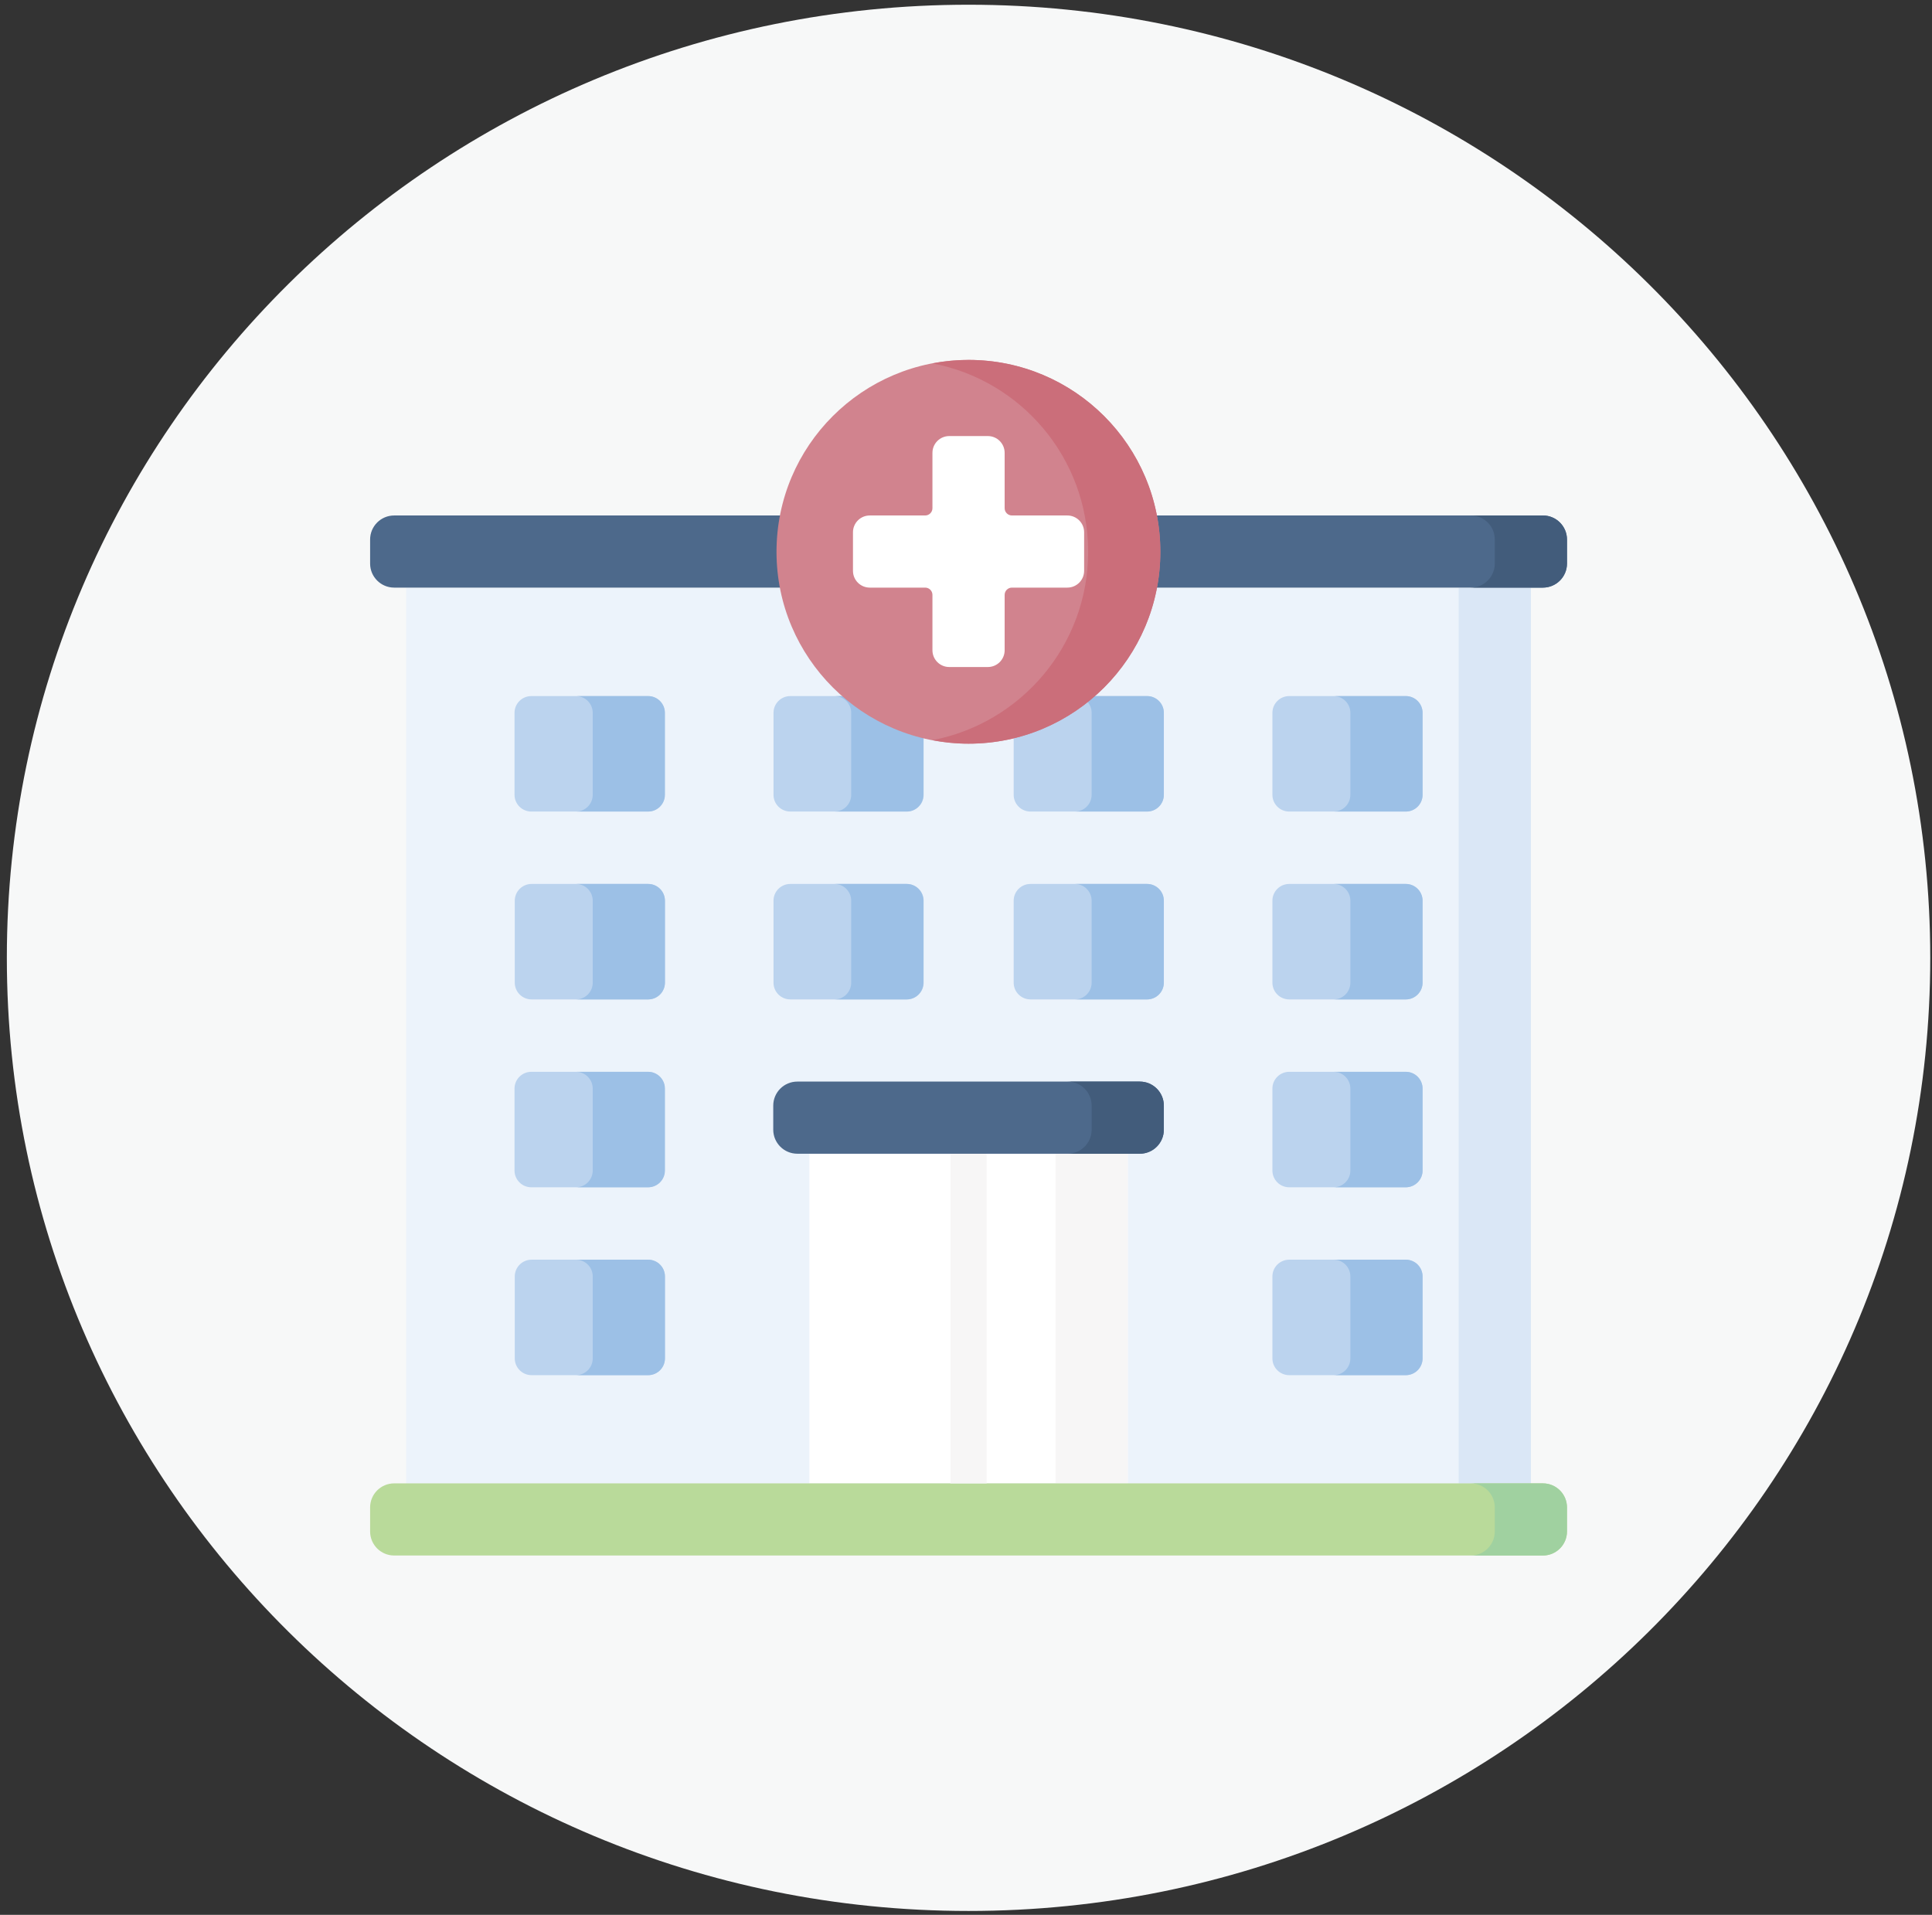 <svg width="225" height="223" viewBox="0 0 225 223" fill="none" xmlns="http://www.w3.org/2000/svg">
<rect x="0" y="0" width="225" height="223" fill="#333333" stroke="none"/>
<g clip-path="url(#clip0_96_22814)">
<path d="M112.797 222.55C174.665 222.55 224.797 172.84 224.797 111.55C224.797 50.259 174.665 0.55 112.797 0.55C50.928 0.55 0.797 50.259 0.797 111.55C0.797 172.84 50.928 222.55 112.797 222.55Z" fill="#F7F8F8"/>
<path d="M178.286 68.462H47.308V172.782H178.286V68.462Z" fill="#ECF3FB"/>
<path d="M131.337 134.362H94.257V172.753H131.337V134.362Z" fill="white"/>
<path d="M131.337 134.362H122.928V172.753H131.337V134.362Z" fill="#F7F6F6"/>
<path d="M178.286 68.462H169.877V172.782H178.286V68.462Z" fill="#DAE7F6"/>
<path d="M45.906 60.032H179.687C181.235 60.032 182.49 61.286 182.49 62.832V65.633C182.49 67.179 181.235 68.433 179.687 68.433H45.906C44.359 68.433 43.103 67.179 43.103 65.633V62.832C43.103 61.286 44.359 60.032 45.906 60.032Z" fill="#4D698B"/>
<path d="M179.688 60.032H171.279C172.826 60.032 174.082 61.286 174.082 62.832V65.633C174.082 67.179 172.826 68.433 171.279 68.433H179.688C181.235 68.433 182.49 67.179 182.49 65.633V62.832C182.49 61.286 181.235 60.032 179.688 60.032Z" fill="#425C7B"/>
<path d="M45.906 172.753H179.687C181.235 172.753 182.49 174.007 182.49 175.553V178.354C182.49 179.9 181.235 181.154 179.687 181.154H45.906C44.359 181.154 43.103 179.9 43.103 178.354V175.553C43.103 174.007 44.359 172.753 45.906 172.753Z" fill="#B9DA9A"/>
<path d="M179.688 172.753H171.279C172.826 172.753 174.082 174.007 174.082 175.553V178.354C174.082 179.9 172.826 181.154 171.279 181.154H179.688C181.235 181.154 182.49 179.9 182.49 178.354V175.553C182.49 174.007 181.235 172.753 179.688 172.753Z" fill="#A0D1A0"/>
<path d="M110.695 172.753V134.362C110.695 133.195 111.629 132.262 112.797 132.262C113.965 132.262 114.899 133.195 114.899 134.362V172.753H110.695Z" fill="#F7F6F6"/>
<path d="M148.184 92.559V83.019C148.184 81.94 149.06 81.065 150.14 81.065H163.716C164.797 81.065 165.673 81.94 165.673 83.019V92.559C165.673 93.638 164.797 94.513 163.716 94.513H150.14C149.06 94.513 148.184 93.638 148.184 92.559Z" fill="#BBD3EE"/>
<path d="M163.716 81.065H155.308C156.388 81.065 157.264 81.94 157.264 83.019V92.559C157.264 93.638 156.388 94.513 155.308 94.513H163.716C164.797 94.513 165.673 93.638 165.673 92.559V83.019C165.673 81.94 164.797 81.065 163.716 81.065Z" fill="#9CC0E6"/>
<path d="M165.673 104.898V114.438C165.673 115.517 164.797 116.392 163.716 116.392H150.14C149.06 116.392 148.184 115.517 148.184 114.438V104.898C148.184 103.819 149.06 102.944 150.14 102.944H163.716C164.797 102.944 165.673 103.819 165.673 104.898Z" fill="#BBD3EE"/>
<path d="M148.184 136.317V126.778C148.184 125.698 149.06 124.823 150.14 124.823H163.716C164.797 124.823 165.673 125.698 165.673 126.778V136.317C165.673 137.396 164.797 138.271 163.716 138.271H150.14C149.06 138.271 148.184 137.396 148.184 136.317Z" fill="#BBD3EE"/>
<path d="M165.673 148.657V158.196C165.673 159.275 164.797 160.151 163.716 160.151H150.14C149.06 160.151 148.184 159.275 148.184 158.196V148.657C148.184 147.577 149.06 146.702 150.14 146.702H163.716C164.797 146.702 165.673 147.577 165.673 148.657Z" fill="#BBD3EE"/>
<path d="M163.716 146.702H155.308C156.388 146.702 157.264 147.577 157.264 148.657V158.196C157.264 159.275 156.388 160.151 155.308 160.151H163.716C164.797 160.151 165.673 159.275 165.673 158.196V148.657C165.673 147.577 164.797 146.702 163.716 146.702Z" fill="#9CC0E6"/>
<path d="M59.921 92.559V83.019C59.921 81.94 60.797 81.065 61.877 81.065H75.454C76.534 81.065 77.41 81.94 77.41 83.019V92.559C77.41 93.638 76.534 94.513 75.454 94.513H61.877C60.797 94.513 59.921 93.638 59.921 92.559Z" fill="#BBD3EE"/>
<path d="M77.439 104.898V114.438C77.439 115.517 76.563 116.392 75.483 116.392H61.906C60.826 116.392 59.95 115.517 59.95 114.438V104.898C59.95 103.819 60.826 102.944 61.906 102.944H75.483C76.563 102.944 77.439 103.819 77.439 104.898Z" fill="#BBD3EE"/>
<path d="M107.571 104.898V114.438C107.571 115.517 106.695 116.392 105.614 116.392H92.038C90.957 116.392 90.082 115.517 90.082 114.438V104.898C90.082 103.819 90.957 102.944 92.038 102.944H105.614C106.695 102.944 107.571 103.819 107.571 104.898Z" fill="#BBD3EE"/>
<path d="M105.585 102.944H97.176C98.257 102.944 99.132 103.819 99.132 104.898V114.438C99.132 115.517 98.257 116.392 97.176 116.392H105.585C106.665 116.392 107.541 115.517 107.541 114.438V104.898C107.541 103.819 106.665 102.944 105.585 102.944Z" fill="#9CC0E6"/>
<path d="M135.541 104.898V114.438C135.541 115.517 134.665 116.392 133.585 116.392H120.008C118.928 116.392 118.052 115.517 118.052 114.438V104.898C118.052 103.819 118.928 102.944 120.008 102.944H133.585C134.665 102.944 135.541 103.819 135.541 104.898Z" fill="#BBD3EE"/>
<path d="M133.585 102.944H125.176C126.257 102.944 127.132 103.819 127.132 104.898V114.438C127.132 115.517 126.257 116.392 125.176 116.392H133.585C134.665 116.392 135.541 115.517 135.541 114.438V104.898C135.541 103.819 134.665 102.944 133.585 102.944Z" fill="#9CC0E6"/>
<path d="M107.571 83.019V92.559C107.571 93.638 106.695 94.513 105.614 94.513H92.038C90.957 94.513 90.082 93.638 90.082 92.559V83.019C90.082 81.94 90.957 81.065 92.038 81.065H105.614C106.695 81.065 107.571 81.94 107.571 83.019Z" fill="#BBD3EE"/>
<path d="M135.541 83.019V92.559C135.541 93.638 134.665 94.513 133.585 94.513H120.008C118.928 94.513 118.052 93.638 118.052 92.559V83.019C118.052 81.94 118.928 81.065 120.008 81.065H133.585C134.665 81.065 135.541 81.94 135.541 83.019Z" fill="#BBD3EE"/>
<path d="M59.921 136.317V126.778C59.921 125.698 60.797 124.823 61.877 124.823H75.454C76.534 124.823 77.41 125.698 77.41 126.778V136.317C77.41 137.396 76.534 138.271 75.454 138.271H61.877C60.797 138.271 59.921 137.396 59.921 136.317Z" fill="#BBD3EE"/>
<path d="M133.585 81.065H125.176C126.257 81.065 127.132 81.94 127.132 83.019V92.559C127.132 93.638 126.257 94.513 125.176 94.513H133.585C134.665 94.513 135.541 93.638 135.541 92.559V83.019C135.541 81.94 134.665 81.065 133.585 81.065Z" fill="#9CC0E6"/>
<path d="M105.585 81.065H97.176C98.257 81.065 99.132 81.94 99.132 83.019V92.559C99.132 93.638 98.257 94.513 97.176 94.513H105.585C106.665 94.513 107.541 93.638 107.541 92.559V83.019C107.541 81.94 106.665 81.065 105.585 81.065Z" fill="#9CC0E6"/>
<path d="M75.483 81.065H67.074C68.154 81.065 69.03 81.94 69.03 83.019V92.559C69.03 93.638 68.154 94.513 67.074 94.513H75.483C76.563 94.513 77.439 93.638 77.439 92.559V83.019C77.439 81.94 76.563 81.065 75.483 81.065Z" fill="#9CC0E6"/>
<path d="M75.483 102.944H67.074C68.154 102.944 69.03 103.819 69.03 104.898V114.438C69.03 115.517 68.154 116.392 67.074 116.392H75.483C76.563 116.392 77.439 115.517 77.439 114.438V104.898C77.439 103.819 76.563 102.944 75.483 102.944Z" fill="#9CC0E6"/>
<path d="M75.483 124.823H67.074C68.154 124.823 69.03 125.698 69.03 126.778V136.317C69.03 137.396 68.154 138.271 67.074 138.271H75.483C76.563 138.271 77.439 137.396 77.439 136.317V126.778C77.439 125.698 76.563 124.823 75.483 124.823Z" fill="#9CC0E6"/>
<path d="M77.439 148.657V158.196C77.439 159.275 76.563 160.151 75.483 160.151H61.906C60.826 160.151 59.95 159.275 59.95 158.196V148.657C59.95 147.577 60.826 146.702 61.906 146.702H75.483C76.563 146.702 77.439 147.577 77.439 148.657Z" fill="#BBD3EE"/>
<path d="M75.483 146.702H67.074C68.154 146.702 69.03 147.577 69.03 148.657V158.196C69.03 159.275 68.154 160.151 67.074 160.151H75.483C76.563 160.151 77.439 159.275 77.439 158.196V148.657C77.439 147.577 76.563 146.702 75.483 146.702Z" fill="#9CC0E6"/>
<path d="M112.797 41.916C125.147 41.916 135.133 51.922 135.133 64.262C135.133 76.602 125.118 86.608 112.797 86.608C100.476 86.608 90.432 76.602 90.432 64.262C90.432 51.922 100.447 41.916 112.797 41.916Z" fill="#D1838E"/>
<path d="M112.797 41.916C111.366 41.916 109.965 42.062 108.592 42.324C118.928 44.279 126.724 53.351 126.724 64.262C126.724 75.172 118.899 84.215 108.592 86.199C109.965 86.462 111.366 86.608 112.797 86.608C125.147 86.608 135.132 76.602 135.132 64.262C135.132 51.922 125.118 41.916 112.797 41.916Z" fill="#CB6E7A"/>
<path d="M124.3 60.032H117.848C117.381 60.032 117.001 59.652 117.001 59.186V52.739C117.001 51.659 116.125 50.784 115.045 50.784H110.549C109.468 50.784 108.592 51.659 108.592 52.739V59.186C108.592 59.652 108.213 60.032 107.746 60.032H101.293C100.213 60.032 99.337 60.907 99.337 61.986V66.479C99.337 67.558 100.213 68.433 101.293 68.433H107.746C108.213 68.433 108.592 68.812 108.592 69.279V75.726C108.592 76.806 109.468 77.681 110.549 77.681H115.045C116.125 77.681 117.001 76.806 117.001 75.726V69.279C117.001 68.812 117.381 68.433 117.848 68.433H124.3C125.381 68.433 126.257 67.558 126.257 66.479V61.986C126.257 60.907 125.381 60.032 124.3 60.032Z" fill="white"/>
<path d="M132.738 134.362H92.855C91.308 134.362 90.052 133.108 90.052 131.562V128.761C90.052 127.215 91.308 125.961 92.855 125.961H132.738C134.286 125.961 135.541 127.215 135.541 128.761V131.562C135.541 133.108 134.286 134.362 132.738 134.362Z" fill="#4D698B"/>
<path d="M132.738 125.961H124.33C125.877 125.961 127.133 127.215 127.133 128.761V131.562C127.133 133.108 125.877 134.362 124.33 134.362H132.738C134.286 134.362 135.541 133.108 135.541 131.562V128.761C135.541 127.215 134.286 125.961 132.738 125.961Z" fill="#425C7B"/>
<path d="M163.716 102.944H155.308C156.388 102.944 157.264 103.819 157.264 104.898V114.438C157.264 115.517 156.388 116.392 155.308 116.392H163.716C164.797 116.392 165.673 115.517 165.673 114.438V104.898C165.673 103.819 164.797 102.944 163.716 102.944Z" fill="#9CC0E6"/>
<path d="M163.716 124.823H155.308C156.388 124.823 157.264 125.698 157.264 126.778V136.317C157.264 137.396 156.388 138.271 155.308 138.271H163.716C164.797 138.271 165.673 137.396 165.673 136.317V126.778C165.673 125.698 164.797 124.823 163.716 124.823Z" fill="#9CC0E6"/>
</g>
<defs>
<clipPath id="clip0_96_22814">
<rect width="224" height="222" fill="white" transform="translate(0.797 0.55)"/>
</clipPath>
</defs>
</svg>

